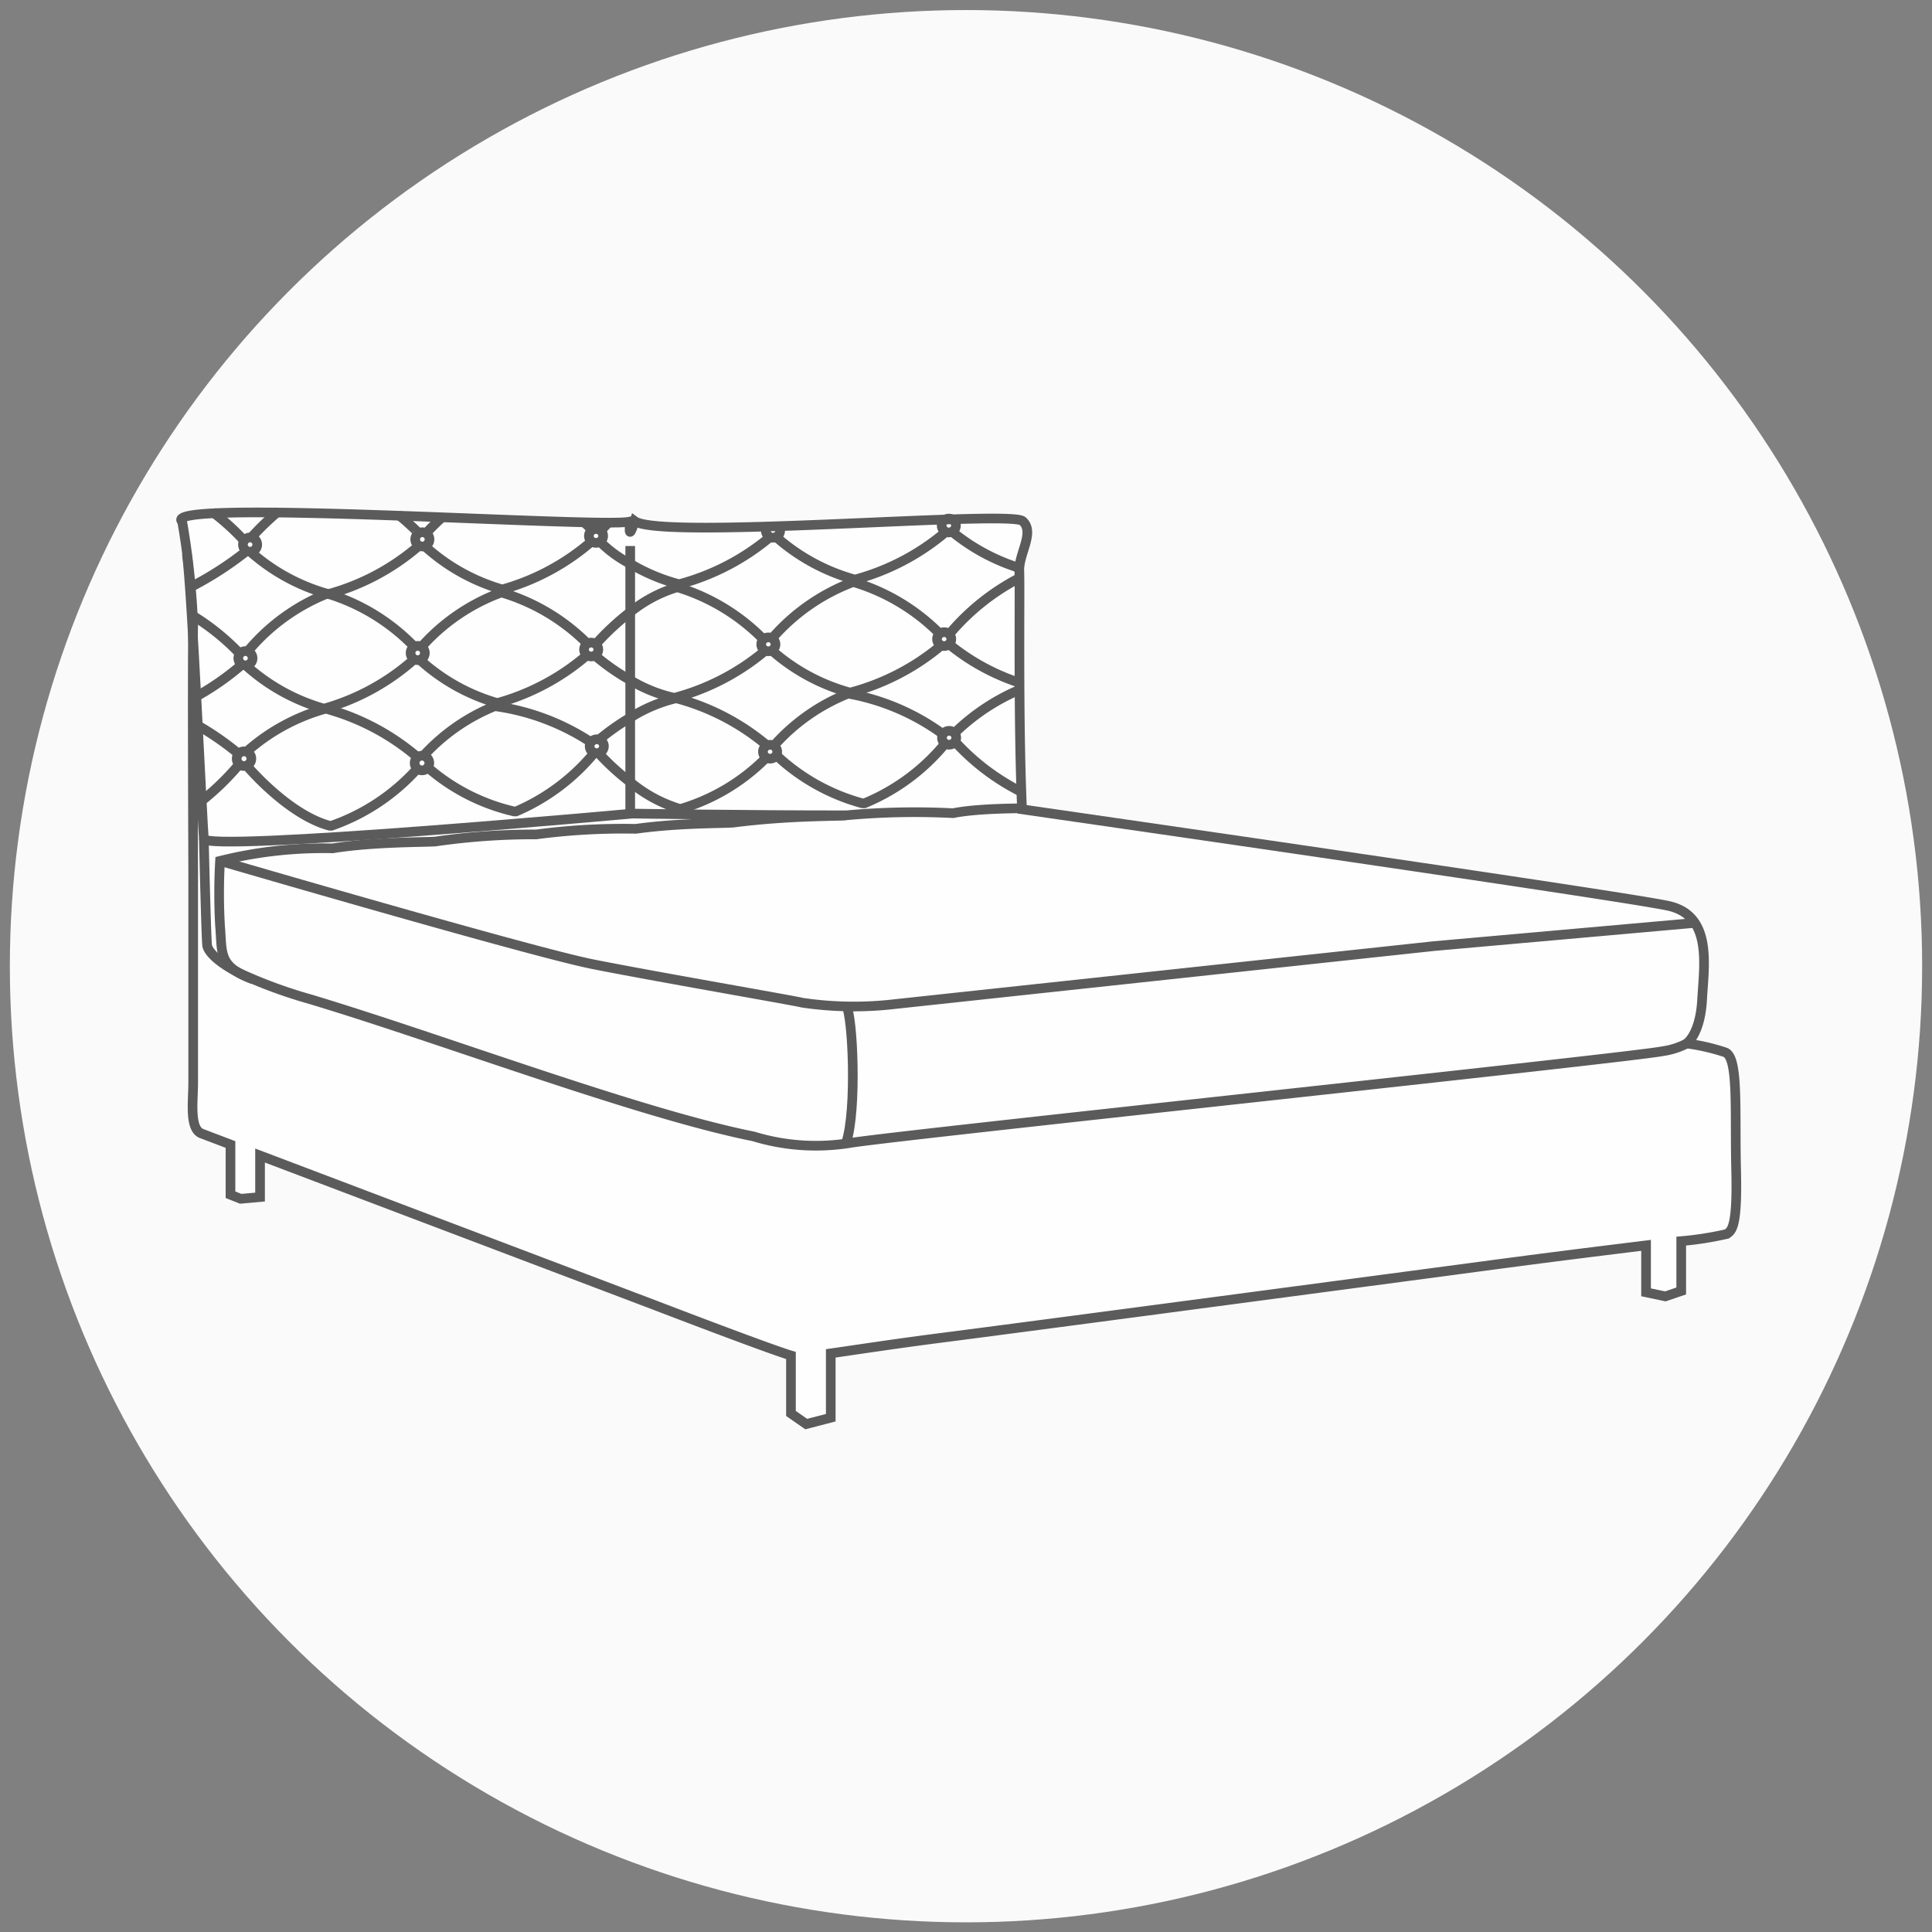 <svg xmlns="http://www.w3.org/2000/svg" viewBox="0 0 100 100">
  <rect x="0" y="0" width="100" height="100" fill="#808080" stroke="none"/>
  <g id="letti">
    <circle cx="50" cy="50.01" r="49.49" style="fill: #fafafa"/>
    <g style="opacity: 0.8">
      <path d="M89.86,60.47c-.07-3,.13-5.73-.56-6a10.75,10.75,0,0,0-2-.46s.7-.46.8-2.26.54-4.35-1.73-4.86-33.47-5-33.47-5c-.21-4.83-.1-11.46-.14-12.34s.82-2,.17-2.58-18.73,1-20.08,0c-.26.84-.26.49-.26.49l0-.46c-1.43.35-24.49-1.23-23.16,0A40.69,40.69,0,0,1,10,32.33c-.05,1.73,0,12.52,0,12.86S10,55,10,56s-.21,2.41.43,2.67l1.5.57v2.6l.53.21,1-.09V59.81l20.34,7.71s5.85,2.25,7.14,2.64v3l.79.55L43,73.38V70.05c1.2-.17,3-.45,5.37-.76,4.25-.54,28.29-3.74,28.29-3.74,3.57-.48,6.43-.83,8.54-1.09v2.43l1,.21.82-.28V64.24a16.79,16.79,0,0,0,2.36-.37C89.64,63.69,89.94,63.5,89.86,60.47Z" style="fill: #fff;stroke: #333;stroke-miterlimit: 10;stroke-width: 0.5px"/>
      <path d="M11.39,44.56S27.5,49.27,30.65,49.9s10.36,1.87,10.88,2a18.16,18.16,0,0,0,4.8.07l27.89-3,13.5-1.2" style="fill: none;stroke: #333;stroke-miterlimit: 10;stroke-width: 0.5px"/>
      <path d="M32.67,42.11s5.86.09,11.09.09" style="fill: none;stroke: #333;stroke-miterlimit: 10;stroke-width: 0.5px"/>
      <path d="M10.55,43.41s.12,5.07.17,5.51.9,1.1,1.91,1.56a24.9,24.9,0,0,0,3.43,1.24c6.88,2.07,17,5.91,22.94,7.1a11.08,11.08,0,0,0,5.06.33c2.78-.44,40.23-4.39,42-4.74A3.9,3.9,0,0,0,87.33,54" style="fill: none;stroke: #333;stroke-miterlimit: 10;stroke-width: 0.5px"/>
      <g>
        <path d="M32.62,28.26V42.12s-22,2-22.07,1.29-.62-13-.88-14.75" style="fill: none;stroke: #333;stroke-miterlimit: 10;stroke-width: 0.5px"/>
        <ellipse cx="30.6" cy="33.62" rx="0.37" ry="0.36" style="fill: none;stroke: #333;stroke-miterlimit: 10;stroke-width: 0.5px"/>
        <path d="M30.36,33.27A10.47,10.47,0,0,0,26,30.68h-.09a10.25,10.25,0,0,0-4.12,2.83" style="fill: none;stroke: #333;stroke-miterlimit: 10;stroke-width: 0.5px"/>
        <path d="M30.41,33.89a12,12,0,0,1-4.67,2.5,10.1,10.1,0,0,1-4-2.23" style="fill: none;stroke: #333;stroke-miterlimit: 10;stroke-width: 0.5px"/>
        <ellipse cx="39.77" cy="33.35" rx="0.37" ry="0.36" style="fill: none;stroke: #333;stroke-miterlimit: 10;stroke-width: 0.5px"/>
        <path d="M39.52,33.1a10.54,10.54,0,0,0-4.41-2.69H35a7.19,7.19,0,0,0-2.39,1.28,13.35,13.35,0,0,0-1.78,1.66" style="fill: none;stroke: #333;stroke-miterlimit: 10;stroke-width: 0.5px"/>
        <path d="M39.57,33.71a12.13,12.13,0,0,1-4.67,2.41,7.56,7.56,0,0,1-2.27-.91A11.56,11.56,0,0,1,30.88,34" style="fill: none;stroke: #333;stroke-miterlimit: 10;stroke-width: 0.5px"/>
        <ellipse cx="48.87" cy="33.08" rx="0.37" ry="0.36" style="fill: none;stroke: #333;stroke-miterlimit: 10;stroke-width: 0.5px"/>
        <path d="M48.63,32.79a10.53,10.53,0,0,0-4.41-2.65h-.1A10.4,10.4,0,0,0,40,33" style="fill: none;stroke: #333;stroke-miterlimit: 10;stroke-width: 0.5px"/>
        <path d="M48.68,33.44A12.13,12.13,0,0,1,44,35.85a10.16,10.16,0,0,1-4-2.14" style="fill: none;stroke: #333;stroke-miterlimit: 10;stroke-width: 0.5px"/>
        <ellipse cx="39.86" cy="38.91" rx="0.37" ry="0.36" style="fill: none;stroke: #333;stroke-miterlimit: 10;stroke-width: 0.5px"/>
        <path d="M39.61,39.27a10.41,10.41,0,0,1-4.35,2.59h-.1a7.3,7.3,0,0,1-2.54-1.38A12.62,12.62,0,0,1,31,39" style="fill: none;stroke: #333;stroke-miterlimit: 10;stroke-width: 0.5px"/>
        <path d="M39.66,38.55A12.13,12.13,0,0,0,35,36.14a7.78,7.78,0,0,0-2.37,1A12.28,12.28,0,0,0,31,38.29" style="fill: none;stroke: #333;stroke-miterlimit: 10;stroke-width: 0.5px"/>
        <circle cx="21.84" cy="39.5" r="0.38" transform="translate(-4.13 2.58) rotate(-6.19)" style="fill: none;stroke: #333;stroke-miterlimit: 10;stroke-width: 0.5px"/>
        <circle cx="12.63" cy="39.27" r="0.38" transform="translate(-4.16 1.59) rotate(-6.19)" style="fill: none;stroke: #333;stroke-miterlimit: 10;stroke-width: 0.5px"/>
        <path d="M21.58,39.81a10.73,10.73,0,0,1-4.42,2.93h-.1c-2.17-.58-4.29-3.11-4.29-3.11" style="fill: none;stroke: #333;stroke-miterlimit: 10;stroke-width: 0.5px"/>
        <path d="M21.62,39.2a12.22,12.22,0,0,0-4.76-2.52,10.31,10.31,0,0,0-4.11,2.24" style="fill: none;stroke: #333;stroke-miterlimit: 10;stroke-width: 0.5px"/>
        <path d="M12.34,39.61a13.31,13.31,0,0,1-1.9,1.84" style="fill: none;stroke: #333;stroke-miterlimit: 10;stroke-width: 0.5px"/>
        <path d="M12.33,39a14.9,14.9,0,0,0-2.09-1.45" style="fill: none;stroke: #333;stroke-miterlimit: 10;stroke-width: 0.5px"/>
        <ellipse cx="30.89" cy="38.62" rx="0.37" ry="0.36" transform="translate(-4.44 4.02) rotate(-6.94)" style="fill: none;stroke: #333;stroke-miterlimit: 10;stroke-width: 0.5px"/>
        <path d="M30.8,38.92A10.74,10.74,0,0,1,26.71,42h-.1a10.37,10.37,0,0,1-4.51-2.31" style="fill: none;stroke: #333;stroke-miterlimit: 10;stroke-width: 0.5px"/>
        <path d="M30.53,38.38a12,12,0,0,0-4.92-1.83,10.16,10.16,0,0,0-3.73,2.61" style="fill: none;stroke: #333;stroke-miterlimit: 10;stroke-width: 0.5px"/>
        <ellipse cx="49.13" cy="38.19" rx="0.37" ry="0.36" transform="translate(-3.45 4.9) rotate(-5.52)" style="fill: none;stroke: #333;stroke-miterlimit: 10;stroke-width: 0.5px"/>
        <path d="M48.91,38.5a10.68,10.68,0,0,1-4.17,3.08h-.1a10.52,10.52,0,0,1-4.47-2.5" style="fill: none;stroke: #333;stroke-miterlimit: 10;stroke-width: 0.5px"/>
        <path d="M48.81,38a11.86,11.86,0,0,0-4.91-2.1,10.15,10.15,0,0,0-3.8,2.65" style="fill: none;stroke: #333;stroke-miterlimit: 10;stroke-width: 0.5px"/>
        <path d="M49.13,32.83A11.86,11.86,0,0,1,52.8,29.9" style="fill: none;stroke: #333;stroke-miterlimit: 10;stroke-width: 0.5px"/>
        <path d="M49.13,33.35a11.35,11.35,0,0,0,3.67,2" style="fill: none;stroke: #333;stroke-miterlimit: 10;stroke-width: 0.5px"/>
        <path d="M49.47,38.43A11.78,11.78,0,0,0,52.89,41" style="fill: none;stroke: #333;stroke-miterlimit: 10;stroke-width: 0.5px"/>
        <path d="M49.45,37.9a11,11,0,0,1,3.35-2.21" style="fill: none;stroke: #333;stroke-miterlimit: 10;stroke-width: 0.5px"/>
        <ellipse cx="21.62" cy="33.8" rx="0.37" ry="0.37" transform="translate(-0.34 0.22) rotate(-0.58)" style="fill: none;stroke: #333;stroke-miterlimit: 10;stroke-width: 0.5px"/>
        <path d="M21.37,33.4A10.47,10.47,0,0,0,17,30.74h-.1a10.35,10.35,0,0,0-4.1,3" style="fill: none;stroke: #333;stroke-miterlimit: 10;stroke-width: 0.5px"/>
        <path d="M21.42,34.14a11.86,11.86,0,0,1-4.65,2.54,10.15,10.15,0,0,1-4-2.2" style="fill: none;stroke: #333;stroke-miterlimit: 10;stroke-width: 0.5px"/>
        <ellipse cx="12.7" cy="34.07" rx="0.37" ry="0.37" transform="translate(-0.34 0.13) rotate(-0.58)" style="fill: none;stroke: #333;stroke-miterlimit: 10;stroke-width: 0.5px"/>
        <path d="M12.41,33.83a12.16,12.16,0,0,0-2.49-2" style="fill: none;stroke: #333;stroke-miterlimit: 10;stroke-width: 0.5px"/>
        <path d="M12.51,34.41a14.07,14.07,0,0,1-2.35,1.64" style="fill: none;stroke: #333;stroke-miterlimit: 10;stroke-width: 0.5px"/>
        <ellipse cx="30.85" cy="27.74" rx="0.37" ry="0.36" style="fill: none;stroke: #333;stroke-miterlimit: 10;stroke-width: 0.5px"/>
        <path d="M22.94,26.73a11.52,11.52,0,0,0-.91.9" style="fill: none;stroke: #333;stroke-miterlimit: 10;stroke-width: 0.5px"/>
        <path d="M30.6,27.38s-.16-.16-.43-.4" style="fill: none;stroke: #333;stroke-miterlimit: 10;stroke-width: 0.5px"/>
        <path d="M30.65,28A12,12,0,0,1,26,30.51a10.1,10.1,0,0,1-4-2.23" style="fill: none;stroke: #333;stroke-miterlimit: 10;stroke-width: 0.5px"/>
        <path d="M40.26,27.21a.37.37,0,0,1,.12.26.37.37,0,0,1-.37.36.37.37,0,0,1-.37-.36.33.33,0,0,1,.13-.26" style="fill: none;stroke: #333;stroke-miterlimit: 10;stroke-width: 0.5px"/>
        <path d="M31.54,27l-.46.49" style="fill: none;stroke: #333;stroke-miterlimit: 10;stroke-width: 0.5px"/>
        <path d="M39.82,27.83a12.22,12.22,0,0,1-4.67,2.41,9.81,9.81,0,0,1-2.53-1.06,6.25,6.25,0,0,1-1.5-1.08" style="fill: none;stroke: #333;stroke-miterlimit: 10;stroke-width: 0.5px"/>
        <ellipse cx="49.11" cy="27.2" rx="0.37" ry="0.36" style="fill: none;stroke: #333;stroke-miterlimit: 10;stroke-width: 0.5px"/>
        <path d="M48.92,27.56A12.13,12.13,0,0,1,44.25,30a10.3,10.3,0,0,1-4-2.14" style="fill: none;stroke: #333;stroke-miterlimit: 10;stroke-width: 0.5px"/>
        <path d="M49.28,27.52a10.39,10.39,0,0,0,3.52,1.89" style="fill: none;stroke: #333;stroke-miterlimit: 10;stroke-width: 0.5px"/>
        <ellipse cx="21.86" cy="27.92" rx="0.37" ry="0.37" transform="translate(-0.28 0.22) rotate(-0.58)" style="fill: none;stroke: #333;stroke-miterlimit: 10;stroke-width: 0.5px"/>
        <path d="M14.42,26.46A14,14,0,0,0,13,27.83" style="fill: none;stroke: #333;stroke-miterlimit: 10;stroke-width: 0.5px"/>
        <path d="M21.61,27.52c.06.09-.37-.39-1-.88" style="fill: none;stroke: #333;stroke-miterlimit: 10;stroke-width: 0.5px"/>
        <path d="M21.67,28.26A12,12,0,0,1,17,30.75a10.16,10.16,0,0,1-4-2.16" style="fill: none;stroke: #333;stroke-miterlimit: 10;stroke-width: 0.5px"/>
        <ellipse cx="12.94" cy="28.19" rx="0.37" ry="0.37" transform="translate(-0.28 0.13) rotate(-0.58)" style="fill: none;stroke: #333;stroke-miterlimit: 10;stroke-width: 0.5px"/>
        <path d="M12.65,28A12.12,12.12,0,0,0,11,26.5" style="fill: none;stroke: #333;stroke-miterlimit: 10;stroke-width: 0.5px"/>
        <path d="M12.75,28.53a17.38,17.38,0,0,1-2.93,1.88" style="fill: none;stroke: #333;stroke-miterlimit: 10;stroke-width: 0.5px"/>
      </g>
      <path d="M43.8,59.14c.56-1.72.34-6.58,0-7.09" style="fill: none;stroke: #333;stroke-miterlimit: 10;stroke-width: 0.5px"/>
      <path d="M52.93,41.84c-.23,0-2.37,0-3.6.25a38.85,38.85,0,0,0-5.52.11c-.43.06-2.87,0-5.79.37-.33.06-2.74,0-5.11.33a34.11,34.11,0,0,0-5.16.29,35.33,35.33,0,0,0-5.17.36c-.18.05-3.18,0-5.36.36a22.08,22.08,0,0,0-5.83.65,29.57,29.57,0,0,0,0,3.37c.12,1.4-.11,2.09,1.7,2.76" style="fill: none;stroke: #333;stroke-miterlimit: 10;stroke-width: 0.5px"/>
    </g>
  </g>
</svg>
